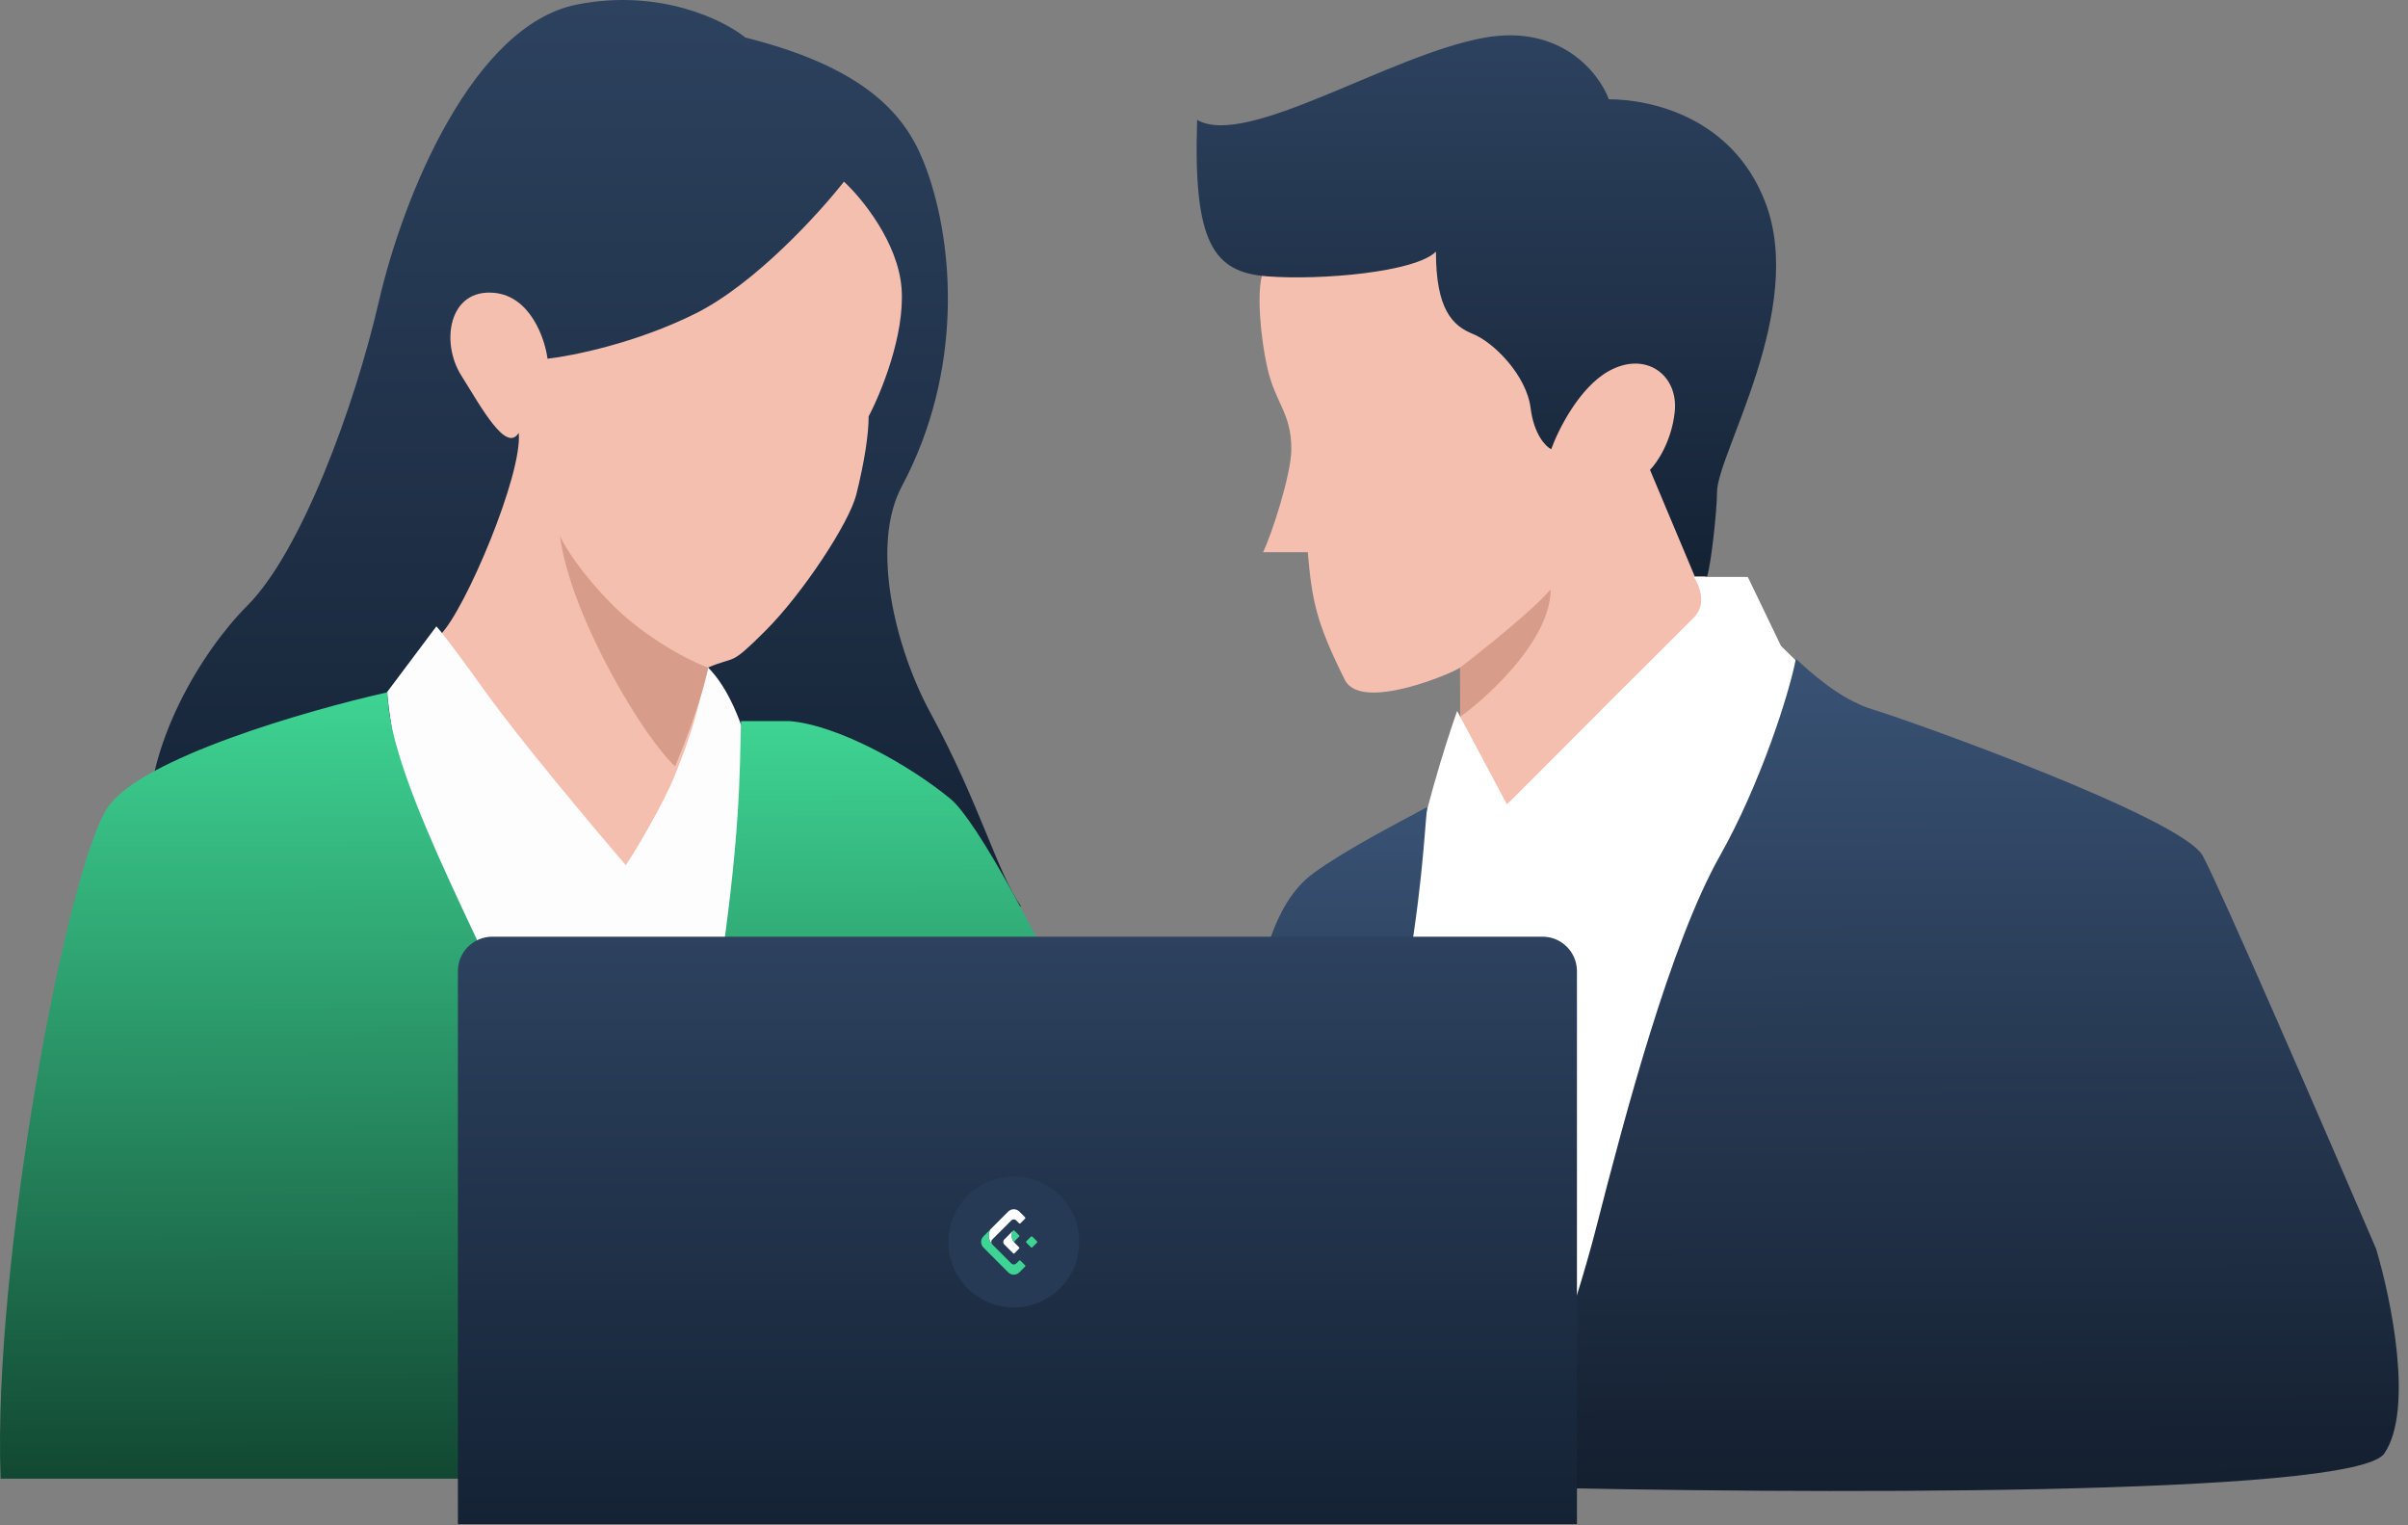 <svg width="240" height="152" viewBox="0 0 240 152" fill="none" xmlns="http://www.w3.org/2000/svg">
<rect x="0" y="0" width="240" height="152" fill="#808080" stroke="none"/>
<path d="M57.465 0.46C65.672 -1.182 72.1 1.964 74.288 3.742C87.418 7.025 90.701 12.358 92.343 16.871C95.108 24.477 96.014 36.977 89.881 48.466C86.735 54.358 89.201 64.533 92.732 71.033C97.635 80.06 99.434 87.035 101.759 90.318C79.465 90.318 32.518 82.932 14.792 82.932C14.382 74.316 20.107 64.896 24.64 60.365C29.976 55.031 35.308 40.67 37.77 30.001C40.232 19.333 47.208 2.511 57.465 0.46Z" fill="url(#paint0_linear_13_1727)"/>
<path d="M69.343 31.231C75.252 28.277 81.653 21.247 84.115 18.101C85.893 19.742 89.531 24.174 89.859 28.769C90.187 33.365 87.807 39.164 86.576 41.489C86.576 43.267 86.166 46.003 85.345 49.285C84.642 52.1 80.011 59.133 76.319 62.826C72.626 66.519 73.446 65.288 70.574 66.519C69.343 73.084 65.103 83.889 63.188 87.855C58.812 83.068 47.842 69.801 43.903 63.236C46.365 60.774 52.11 47.234 51.699 43.13C50.468 45.182 48.007 40.669 45.955 37.386C43.903 34.103 44.724 28.769 49.238 29.18C52.848 29.508 54.298 33.693 54.572 35.745C57.034 35.471 63.435 34.186 69.343 31.231Z" fill="#F4BFAF"/>
<path d="M48.417 68.982C51.7 73.578 59.085 82.386 62.368 86.216C63.052 85.258 66.061 80.266 67.292 77.189C68.933 73.086 69.343 71.444 70.574 66.52C74.677 70.624 75.908 80.471 75.908 81.702C75.908 82.933 73.857 92.733 72.626 98.477C72.008 101.358 73.868 142.243 70.574 147.764H54.982C50.879 130.94 47.186 92.781 43.493 87.036C40.539 82.441 38.98 73.086 38.569 68.982L43.493 62.417C43.767 62.691 45.134 64.387 48.417 68.982Z" fill="#FDFDFD"/>
<path d="M10.731 80.472C14.014 75.548 30.7 70.761 38.633 68.983C38.633 78.01 50.122 97.295 53.405 107.143C56.031 115.021 56.961 137.233 57.097 147.354H0.063C-0.758 126.018 6.628 86.627 10.731 80.472Z" fill="url(#paint1_linear_13_1727)"/>
<path d="M61.137 60.364C64.419 63.646 68.933 65.971 70.574 66.519C70.574 66.519 70.164 69.391 67.292 76.366C64.337 73.74 56.897 61.595 55.803 53.388C56.213 54.346 57.854 57.081 61.137 60.364Z" fill="#D79C8A"/>
<path d="M94.779 79.65C90.84 76.367 83.613 72.264 78.689 71.857H73.853C73.716 76.917 73.855 83.343 71.39 99.345C69.641 110.7 67.2 139.283 68.021 147.763H121.772C120.541 125.606 99.703 83.753 94.779 79.65Z" fill="url(#paint2_linear_13_1727)"/>
<path d="M126.293 36.566C125.636 33.611 125.198 28.906 125.882 27.128L144.757 14.819L172.249 30.821L169.787 59.543L168.146 84.162H145.578C145.578 79.786 145.527 69.145 145.527 66.519C145.117 66.929 135.679 71.032 134.038 67.75C131.166 62.005 130.756 59.817 130.345 55.03H125.883C126.703 53.389 128.704 47.272 128.704 44.772C128.704 41.079 127.114 40.258 126.293 36.566Z" fill="#F4BFAF"/>
<path d="M148.04 3.739C155.59 2.426 159.392 7.295 160.349 9.894C164.452 9.894 172.658 11.617 175.941 20.152C180.044 30.821 171.132 45.259 171.132 49.042C171.132 50.838 170.545 56.181 170.146 57.443H168.915L164.452 46.823C165.136 46.139 166.586 44.033 166.914 41.078C167.324 37.386 164.042 34.924 160.349 36.975C157.395 38.617 155.289 42.856 154.604 44.771C154.057 44.498 152.881 43.294 152.553 40.668C152.143 37.386 148.86 34.103 146.808 33.282C144.757 32.462 143.116 30.82 143.116 25.076C141.064 27.128 131.627 27.948 126.293 27.538C120.959 27.128 118.907 24.255 119.317 11.946C124.241 14.818 138.602 5.38 148.04 3.739Z" fill="url(#paint3_linear_13_1727)"/>
<path d="M140.677 87.85C141.67 81.697 144.126 73.952 145.229 70.849L150.195 80.159C155.852 74.492 167.495 62.834 168.819 61.538C170.144 60.243 169.371 58.3 168.819 57.49H174.199L177.51 64.372L179.993 66.801L154.748 147.76H134.883C135.021 146.411 135.214 141.445 134.883 132.378C134.469 121.044 139.435 95.541 140.677 87.85Z" fill="white"/>
<path d="M130.957 86.978C134.297 84.564 139.6 81.859 142.244 80.422C141.966 82.865 141.729 89.564 139.725 99.91C137.721 110.257 136.663 136.122 136.385 147.762H119.267C120.519 135.548 123.275 109.653 124.277 103.79C125.529 96.462 126.782 89.995 130.957 86.978Z" fill="url(#paint4_linear_13_1727)"/>
<path d="M154.554 58.724C152.913 60.693 147.852 64.742 145.527 66.52V71.444C148.536 69.255 154.554 63.648 154.554 58.724Z" fill="#D79C8A"/>
<path d="M186.641 70.695C183.351 69.696 180.36 66.903 178.989 65.654C178.303 69.264 175.372 78.277 171.424 85.275C166.489 94.022 161.965 111.1 159.087 122.347C156.784 131.345 152.369 143.313 150.45 148.173C178.279 148.867 234.676 149.173 237.637 144.841C240.598 140.509 238.322 129.429 236.814 124.43C231.742 112.628 221.186 88.274 219.541 85.275C217.485 81.526 190.753 71.945 186.641 70.695Z" fill="url(#paint5_linear_13_1727)"/>
<path d="M45.637 96.777C45.637 94.88 47.175 93.342 49.072 93.342H153.736C155.633 93.342 157.171 94.88 157.171 96.777V151.878H45.637V96.777Z" fill="url(#paint6_linear_13_1727)"/>
<circle cx="101.046" cy="123.763" r="6.519" fill="#273A55"/>
<path d="M103.353 123.697L102.887 123.231C102.851 123.194 102.792 123.194 102.756 123.231L102.291 123.697C102.255 123.733 102.255 123.792 102.291 123.828L102.756 124.294C102.792 124.33 102.851 124.33 102.887 124.294L103.353 123.828C103.389 123.792 103.389 123.733 103.353 123.697Z" fill="#3ED493"/>
<path d="M98.897 124.004C98.844 123.949 98.812 123.881 98.802 123.81C98.788 123.706 98.82 123.596 98.9 123.516L100.798 121.615C100.932 121.481 101.149 121.481 101.283 121.615L101.575 121.908C101.609 121.942 101.665 121.942 101.699 121.908L102.171 121.435C102.206 121.4 102.206 121.344 102.171 121.31L101.637 120.775L101.595 120.733C101.289 120.427 100.793 120.426 100.487 120.733L100.444 120.776L98.693 122.53C98.596 122.708 98.54 122.912 98.54 123.129C98.54 123.47 98.677 123.778 98.897 124.004H98.897Z" fill="white"/>
<path d="M98.922 124.03L98.919 124.027C98.92 124.028 98.921 124.029 98.922 124.03Z" fill="black"/>
<path d="M101.699 125.617C101.665 125.583 101.609 125.583 101.575 125.617L101.283 125.909C101.149 126.043 100.932 126.043 100.798 125.909L98.923 124.031C98.921 124.03 98.92 124.029 98.919 124.028L98.901 124.009C98.899 124.008 98.898 124.006 98.897 124.005C98.677 123.779 98.54 123.47 98.54 123.13C98.54 122.912 98.596 122.709 98.693 122.531L98.016 123.208C97.71 123.515 97.71 124.012 98.016 124.318L100.486 126.792C100.792 127.099 101.288 127.099 101.594 126.792L102.171 126.215C102.205 126.18 102.205 126.124 102.171 126.09L101.699 125.617L101.699 125.617Z" fill="#3ED493"/>
<path d="M100.828 123.13C100.828 122.965 100.868 122.81 100.937 122.672L100.094 123.516C99.958 123.652 99.958 123.873 100.094 124.009L100.976 124.892C101.012 124.928 101.071 124.928 101.107 124.892L101.572 124.426C101.608 124.39 101.608 124.331 101.572 124.295L101.159 123.881C100.956 123.695 100.828 123.427 100.828 123.13Z" fill="white"/>
<path d="M101.155 123.648L101.571 123.231C101.607 123.195 101.607 123.136 101.571 123.1L101.105 122.633C101.072 122.6 101.019 122.598 100.983 122.627C100.98 122.629 100.977 122.631 100.974 122.633L100.936 122.672C100.867 122.81 100.828 122.965 100.828 123.13C100.828 123.427 100.955 123.695 101.158 123.881L101.155 123.878C101.091 123.814 101.091 123.711 101.155 123.648V123.648Z" fill="#3ED493"/>
<defs>
<linearGradient id="paint0_linear_13_1727" x1="58.265" y1="0" x2="58.265" y2="90.318" gradientUnits="userSpaceOnUse">
<stop stop-color="#2D425F"/>
<stop offset="1" stop-color="#142234"/>
</linearGradient>
<linearGradient id="paint1_linear_13_1727" x1="28.549" y1="68.983" x2="28.753" y2="169.554" gradientUnits="userSpaceOnUse">
<stop stop-color="#3ED493"/>
<stop offset="1" stop-color="#052017"/>
</linearGradient>
<linearGradient id="paint2_linear_13_1727" x1="94.815" y1="71.857" x2="95.018" y2="169.264" gradientUnits="userSpaceOnUse">
<stop stop-color="#3ED493"/>
<stop offset="1" stop-color="#052017"/>
</linearGradient>
<linearGradient id="paint3_linear_13_1727" x1="148.121" y1="3.518" x2="148.121" y2="57.443" gradientUnits="userSpaceOnUse">
<stop stop-color="#2D425F"/>
<stop offset="1" stop-color="#142234"/>
</linearGradient>
<linearGradient id="paint4_linear_13_1727" x1="130.756" y1="80.457" x2="131.13" y2="166.826" gradientUnits="userSpaceOnUse">
<stop stop-color="#395274"/>
<stop offset="1" stop-color="#09101B"/>
</linearGradient>
<linearGradient id="paint5_linear_13_1727" x1="194.765" y1="65.697" x2="194.912" y2="172.06" gradientUnits="userSpaceOnUse">
<stop stop-color="#395274"/>
<stop offset="1" stop-color="#09101B"/>
</linearGradient>
<linearGradient id="paint6_linear_13_1727" x1="101.404" y1="93.342" x2="101.404" y2="151.878" gradientUnits="userSpaceOnUse">
<stop stop-color="#2D425F"/>
<stop offset="1" stop-color="#142234"/>
</linearGradient>
</defs>
</svg>
